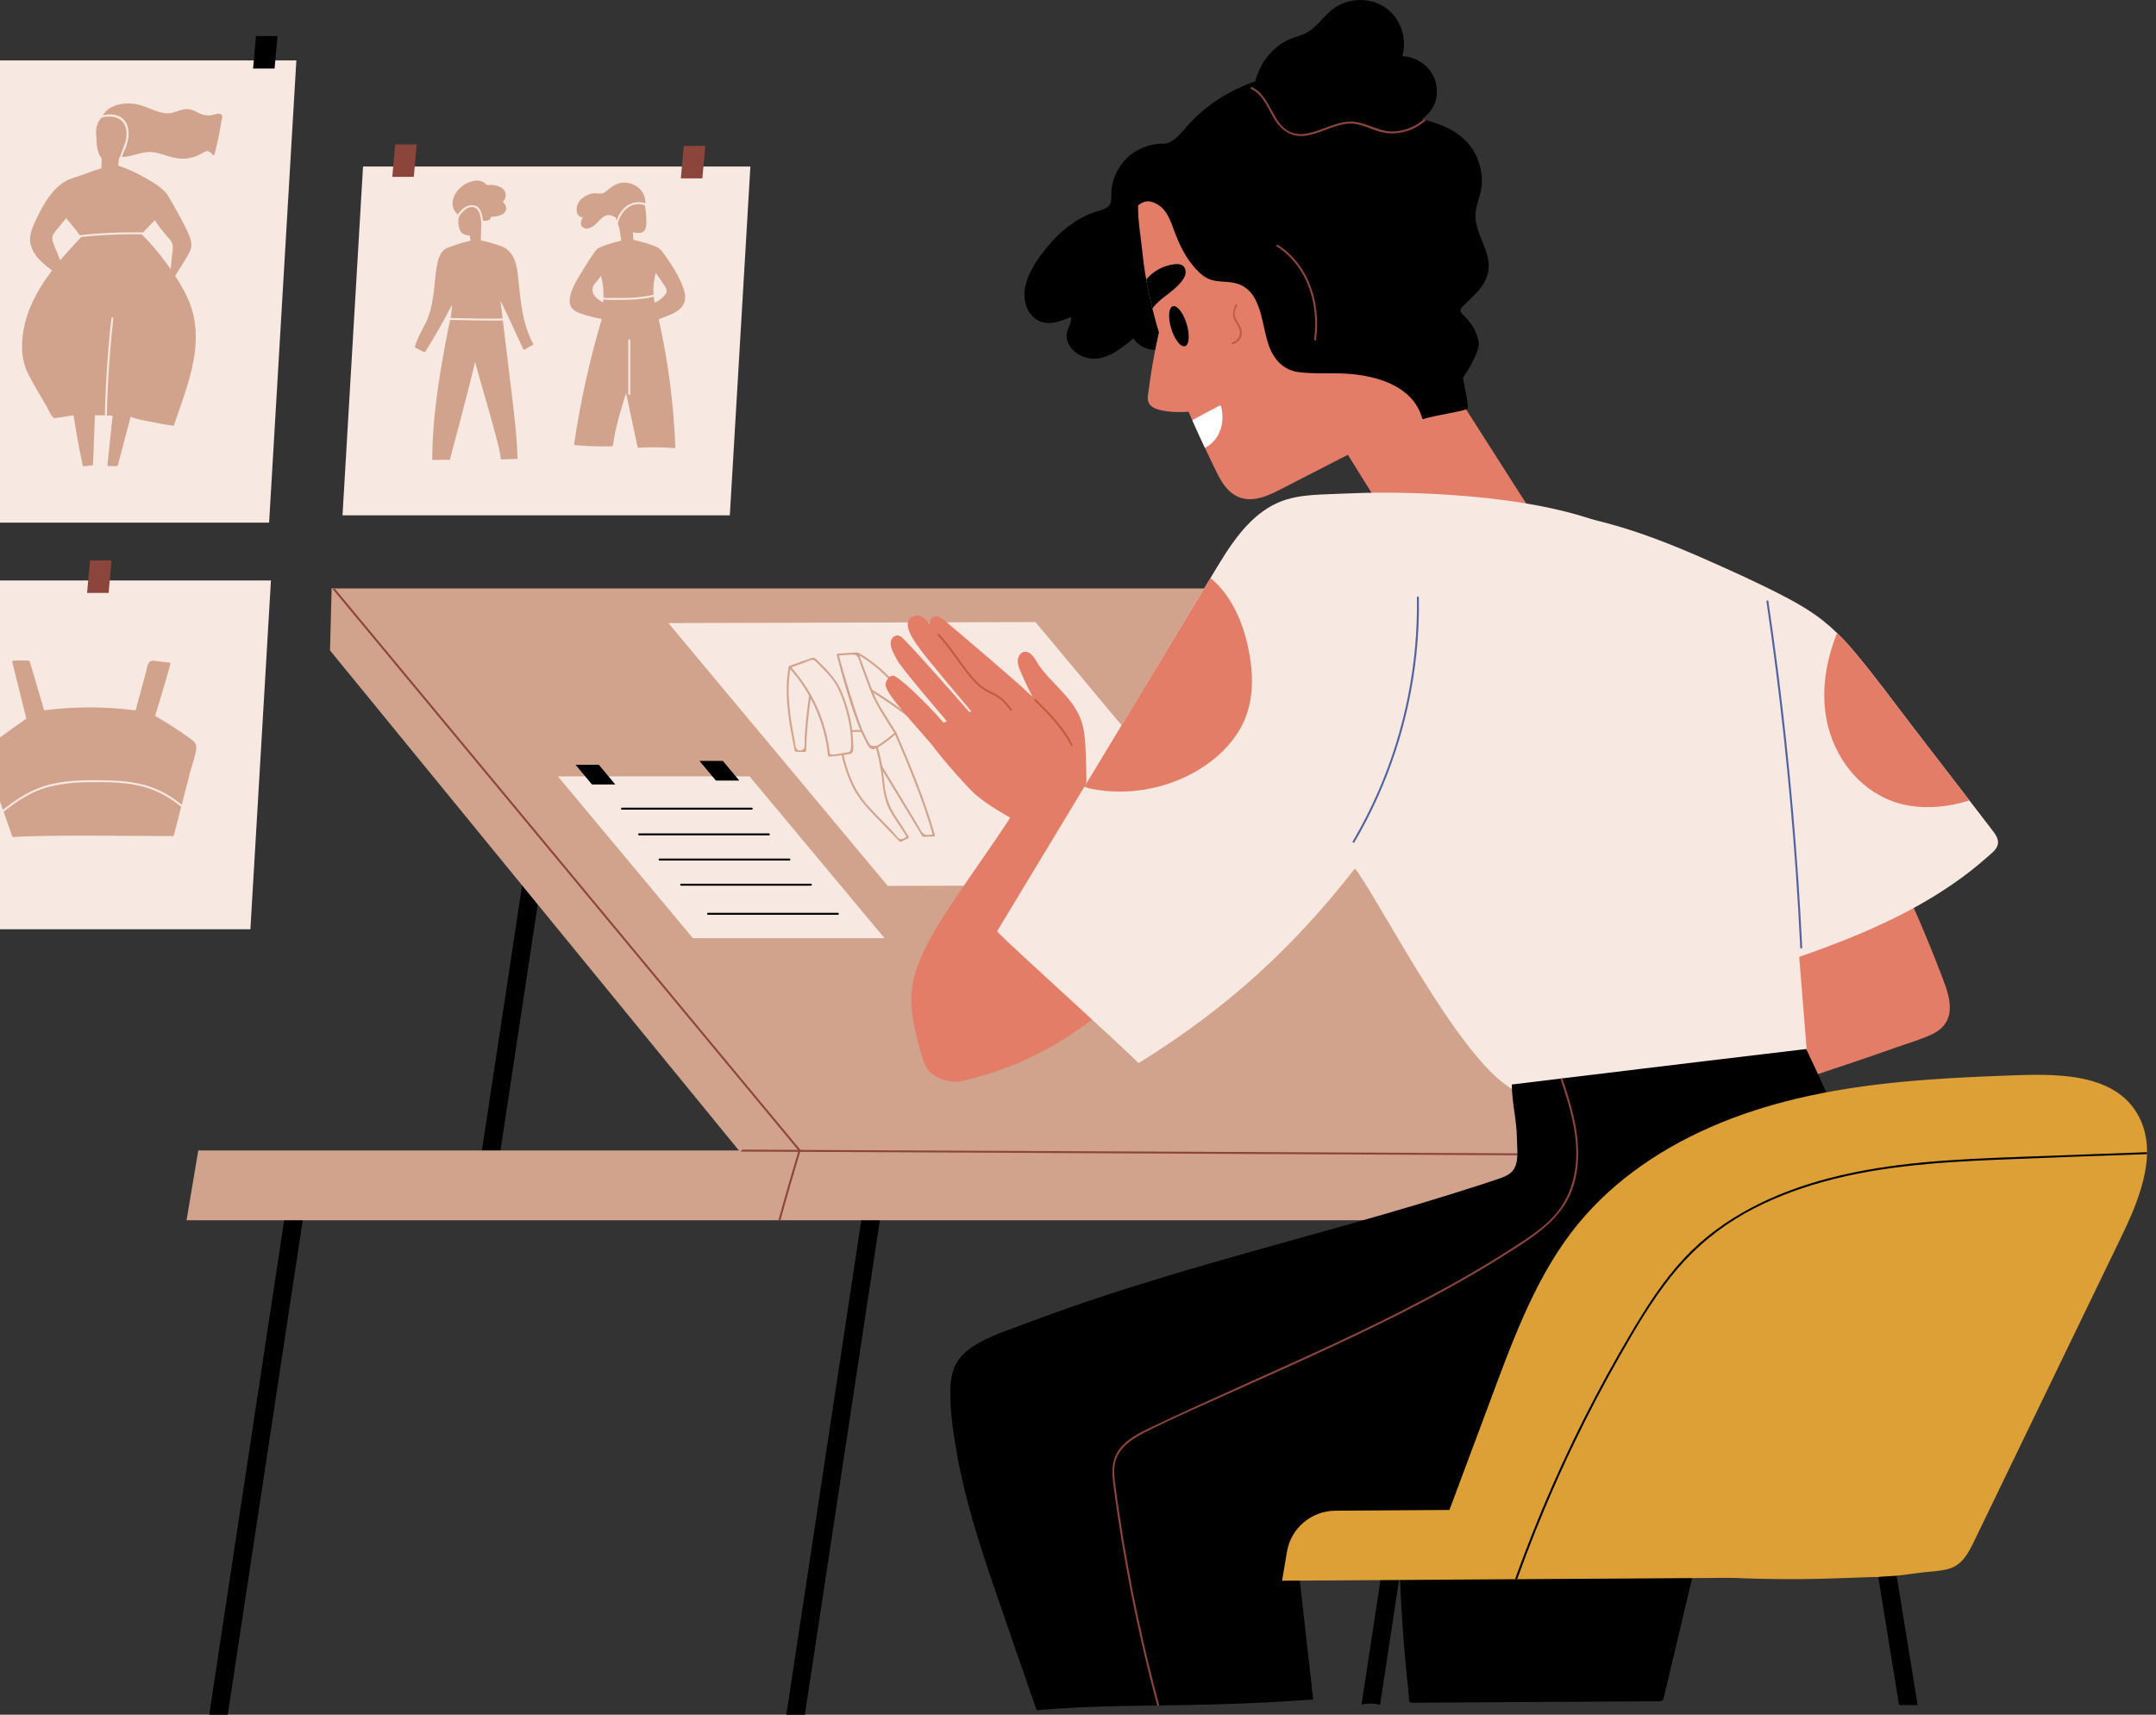 <svg width="88" height="70" viewBox="0 0 88 70" fill="none" xmlns="http://www.w3.org/2000/svg">
<rect x="0" y="0" width="88" height="70" fill="#333333" stroke="none"/>
<g clip-path="url(#clip0_33_1623)">
<path d="M20.255 48.099L22.273 34.789C22.025 34.818 21.774 34.785 21.532 34.682L19.508 48.035C19.756 47.999 20.012 48.024 20.255 48.099Z" fill="#000"/>
<path d="M68.322 67.565C68.232 67.948 68.14 68.33 68.05 68.713L67.922 69.249C67.89 69.386 67.894 69.434 67.747 69.451C67.643 69.462 67.534 69.451 67.429 69.453C64.227 69.471 61.025 69.491 57.823 69.51C57.738 69.511 57.597 69.543 57.537 69.474C57.494 69.426 57.508 69.233 57.5 69.162C57.474 68.929 57.449 68.695 57.425 68.461C57.382 68.032 57.341 67.603 57.307 67.173C57.234 66.275 57.181 65.375 57.145 64.474C57.144 64.446 57.12 64.434 57.099 64.436C57.096 64.253 57.111 64.07 57.163 63.896C57.304 63.42 57.7 63.276 58.152 63.186C59.155 62.986 60.168 62.847 61.182 62.716C63.135 62.465 65.098 62.245 67 61.721C68.011 61.443 68.999 61.092 69.96 60.673C69.599 62.191 69.239 63.71 68.877 65.228L68.322 67.565Z" fill="#000"/>
<path d="M79.281 39.909C79.074 39.365 78.86 38.823 78.636 38.285C78.305 37.483 77.954 36.691 77.588 35.906C78.042 35.673 78.481 35.41 78.899 35.119C78.94 35.09 78.903 35.021 78.861 35.05C78.443 35.34 78.007 35.602 77.555 35.833C77.4 35.501 77.242 35.17 77.081 34.841C77.059 34.795 76.989 34.833 77.011 34.879C77.172 35.207 77.328 35.537 77.483 35.868C76.139 36.545 74.662 36.958 73.154 37.063C72.903 37.081 72.652 37.08 72.401 37.09C72.238 37.097 72.098 37.141 71.993 37.271C71.868 37.429 71.827 37.644 71.78 37.833C71.712 38.108 71.647 38.383 71.587 38.66C71.35 39.745 71.176 40.843 71.067 41.947C71.01 42.511 70.971 43.076 70.949 43.641C70.939 43.903 70.905 44.188 70.933 44.449C70.947 44.581 71 44.697 71.134 44.742C71.315 44.803 71.545 44.694 71.712 44.642C71.986 44.558 72.262 44.471 72.537 44.384C73.086 44.211 73.634 44.035 74.181 43.855C75.276 43.495 76.365 43.125 77.451 42.74C77.93 42.571 78.438 42.428 78.895 42.205C79.241 42.035 79.495 41.764 79.563 41.378C79.648 40.878 79.456 40.37 79.281 39.909Z" fill="#E37D68"/>
<path d="M81.287 33.851C81.079 33.58 80.869 33.307 80.661 33.036C80.569 32.917 80.477 32.797 80.385 32.678C79.632 31.701 78.881 30.723 78.129 29.746C77.33 28.709 76.558 27.644 75.716 26.641C75.483 26.363 75.241 26.093 74.981 25.842C74.802 25.666 74.615 25.5 74.418 25.344C73.949 24.974 73.435 24.666 72.906 24.389C71.784 23.8 70.617 23.276 69.457 22.767C67.19 21.773 64.793 20.919 62.291 20.844C62.244 20.842 62.198 20.842 62.151 20.841C62.148 20.766 62.145 20.692 62.141 20.617C62.139 20.566 62.06 20.565 62.062 20.617C62.064 20.692 62.068 20.765 62.071 20.839C61.831 20.837 61.59 20.841 61.349 20.853C61.297 20.855 61.297 20.935 61.349 20.932C61.591 20.92 61.834 20.917 62.075 20.92C62.221 23.575 63.294 26.073 64.617 28.357C66.024 30.788 67.745 33.026 69.148 35.461C69.941 36.839 70.629 38.28 71.082 39.806C71.088 39.826 71.111 39.84 71.131 39.834C73.319 39.121 75.519 38.396 77.573 37.351C78.583 36.837 79.554 36.243 80.445 35.546C80.67 35.37 80.889 35.187 81.102 34.998C81.264 34.854 81.499 34.692 81.545 34.465C81.592 34.231 81.419 34.024 81.287 33.851Z" fill="#F7E9E1"/>
<path d="M50.006 7.213C49.695 6.873 49.251 6.847 48.818 6.806C48.55 6.781 48.259 6.738 48.044 6.563C47.874 6.424 47.782 6.175 47.852 5.973C47.896 5.98 47.939 5.988 47.982 5.998C48.031 6.01 48.059 5.935 48.009 5.923C47.969 5.913 47.928 5.906 47.888 5.898C47.91 5.862 47.937 5.829 47.972 5.798C48.011 5.764 47.959 5.704 47.92 5.738C47.87 5.781 47.831 5.832 47.804 5.885C47.111 5.789 46.39 6.018 45.912 6.54C45.641 6.835 45.458 7.206 45.385 7.599C45.349 7.793 45.37 7.978 45.355 8.173C45.328 8.512 44.98 8.557 44.716 8.646C43.968 8.895 43.329 9.392 42.825 9.986C42.325 10.575 41.714 11.426 41.826 12.238C41.875 12.595 42.08 12.955 42.422 13.107C42.845 13.294 43.311 13.113 43.705 12.938C43.765 13.159 43.591 13.365 43.549 13.577C43.521 13.719 43.539 13.865 43.596 13.998C43.718 14.281 43.992 14.489 44.28 14.584C45.027 14.83 45.731 14.264 46.262 13.809C46.625 14.383 47.437 14.398 47.98 14.071C48.707 13.633 49.179 12.765 49.538 12.03C49.951 11.185 50.223 10.274 50.343 9.343C50.433 8.662 50.513 7.767 50.006 7.213Z" fill="#000"/>
<path d="M48.748 16.454C48.752 16.306 48.743 16.158 48.726 16.011C48.69 15.7 48.625 15.386 48.536 15.086C48.446 14.778 48.275 14.538 48.085 14.284C47.872 14 47.67 13.702 47.422 13.447C47.42 13.445 47.417 13.444 47.415 13.442C47.421 13.416 47.426 13.39 47.432 13.364C47.444 13.314 47.364 13.306 47.352 13.355C47.192 14.038 47.059 14.727 46.955 15.42C46.93 15.587 46.907 15.754 46.885 15.922C46.865 16.065 46.827 16.224 46.861 16.367C46.903 16.547 47.062 16.647 47.228 16.703C47.492 16.791 47.787 16.815 48.063 16.822C48.205 16.826 48.348 16.822 48.489 16.81C48.557 16.804 48.654 16.812 48.703 16.754C48.763 16.683 48.746 16.539 48.748 16.454Z" fill="#E37D68"/>
<path d="M71.282 47.045H32.361L13.523 24.023H52.444L71.282 47.045Z" fill="#D1A38C"/>
<path d="M70.697 48.942H31.774L13.47 26.554L13.536 24.033L13.567 24.035L13.678 24.043L52.391 26.554L70.697 48.942Z" fill="#D1A38C"/>
<path d="M51.215 36.124L36.234 36.165L27.282 25.436L42.263 25.395L51.215 36.124Z" fill="#F7E9E1"/>
<path d="M36.105 38.301H28.283L22.771 31.695H30.594L36.105 38.301Z" fill="#F7E9E1"/>
<path d="M25.113 32.024H24.161L23.491 31.22H24.442L25.113 32.024Z" fill="#000"/>
<path d="M30.174 31.866H29.221L28.55 31.062H29.503L30.174 31.866Z" fill="#000"/>
<path d="M34.992 29.876C35.066 29.877 35.143 29.876 35.221 29.879C35.209 29.856 35.2 29.832 35.19 29.807C35.029 29.799 34.868 29.799 34.708 29.807C34.712 29.832 34.715 29.858 34.716 29.883C34.807 29.878 34.9 29.875 34.992 29.876Z" fill="#D1A38C"/>
<path d="M37.079 34.217C36.976 34.266 36.874 34.315 36.771 34.365C36.756 34.373 36.736 34.372 36.723 34.359C36.36 33.983 35.996 33.607 35.632 33.231C35.333 32.919 35.057 32.599 34.852 32.217C34.608 31.766 34.456 31.278 34.341 30.78C34.366 30.774 34.392 30.768 34.417 30.759C34.54 31.293 34.707 31.816 34.985 32.292C35.228 32.71 35.568 33.049 35.902 33.396C36.085 33.586 36.268 33.774 36.45 33.963C36.518 34.032 36.637 34.214 36.724 34.246C36.814 34.28 36.916 34.214 37.004 34.168C36.786 33.784 36.505 33.439 36.301 33.046C36.098 32.654 36.048 32.238 36.003 31.805C35.986 31.64 35.962 31.477 35.932 31.313C35.919 31.237 35.904 31.162 35.888 31.086C35.844 30.88 35.793 30.675 35.737 30.471C35.765 30.473 35.793 30.475 35.822 30.473C35.874 30.664 35.924 30.857 35.965 31.05C35.983 31.129 35.997 31.207 36.01 31.286C36.021 31.354 36.031 31.423 36.04 31.491C36.07 31.716 36.092 31.943 36.121 32.17C36.176 32.579 36.313 32.937 36.531 33.285C36.715 33.581 36.924 33.859 37.092 34.164C37.103 34.181 37.099 34.208 37.079 34.217Z" fill="#D1A38C"/>
<path d="M38.12 34.147C37.976 34.153 37.83 34.158 37.685 34.163C37.671 34.164 37.657 34.156 37.65 34.144C37.114 33.26 36.577 32.374 36.041 31.491L35.934 31.312C35.921 31.236 35.906 31.161 35.889 31.085L36.011 31.286L36.876 32.715C37.048 32.997 37.219 33.281 37.389 33.562C37.474 33.702 37.55 33.88 37.657 34.002C37.751 34.112 37.923 34.083 38.068 34.07C37.707 32.767 37.06 31.198 36.52 29.957C36.5 29.911 36.568 29.87 36.59 29.917C37.139 31.178 37.794 32.769 38.159 34.095C38.166 34.122 38.146 34.145 38.12 34.147Z" fill="#D1A38C"/>
<path d="M34.819 30.284C34.816 30.152 34.807 30.02 34.793 29.889C34.733 29.347 34.588 28.817 34.384 28.311C34.198 27.847 33.898 27.486 33.541 27.137C33.459 27.056 33.371 26.949 33.275 26.884C33.195 26.831 33.165 26.852 33.072 26.883C32.787 26.976 32.506 27.084 32.224 27.185C32.204 27.192 32.197 27.209 32.197 27.226C32.194 27.237 32.197 27.249 32.206 27.26C33.106 28.255 33.666 29.518 33.796 30.85C33.798 30.869 33.813 30.89 33.836 30.89C34.13 30.866 34.42 30.829 34.709 30.774C34.723 30.771 34.785 30.742 34.809 30.679C34.847 30.576 34.822 30.394 34.819 30.284ZM34.659 30.702C34.549 30.722 34.441 30.741 34.33 30.757C34.227 30.772 34.047 30.822 33.945 30.801C33.867 30.785 33.885 30.813 33.863 30.72C33.853 30.679 33.853 30.633 33.847 30.591C33.836 30.513 33.824 30.435 33.811 30.357C33.741 29.953 33.629 29.555 33.48 29.172C33.205 28.464 32.803 27.813 32.297 27.244C32.48 27.179 32.663 27.113 32.845 27.048C32.922 27.021 33.08 26.931 33.163 26.935C33.269 26.941 33.389 27.101 33.459 27.168C33.764 27.464 34.06 27.778 34.237 28.168C34.411 28.549 34.539 28.958 34.627 29.367C34.677 29.598 34.711 29.832 34.728 30.068C34.736 30.164 34.739 30.26 34.739 30.355C34.74 30.392 34.752 30.659 34.659 30.702Z" fill="#D1A38C"/>
<path d="M36.578 29.891C36.366 29.552 36.148 29.215 35.941 28.873C35.725 28.515 35.584 28.133 35.439 27.742C35.372 27.561 35.306 27.38 35.238 27.2C35.202 27.103 35.167 27.007 35.13 26.911C35.106 26.847 35.087 26.738 35.046 26.684C34.989 26.61 34.904 26.64 34.812 26.645C34.613 26.657 34.415 26.669 34.216 26.681C34.203 26.683 34.194 26.688 34.187 26.695C34.165 26.698 34.144 26.716 34.152 26.743C34.407 27.72 34.687 28.717 35.052 29.659C35.129 29.857 35.219 30.05 35.322 30.238C35.381 30.345 35.451 30.553 35.595 30.581C35.753 30.611 35.948 30.439 36.064 30.36C36.248 30.237 36.421 30.098 36.586 29.951C36.61 29.931 36.599 29.903 36.578 29.891ZM36.025 30.292C35.953 30.34 35.872 30.41 35.791 30.439C35.714 30.467 35.574 30.462 35.516 30.409C35.486 30.382 35.464 30.324 35.444 30.289C35.235 29.929 35.09 29.544 34.962 29.149C34.707 28.357 34.452 27.564 34.241 26.759C34.407 26.749 34.574 26.738 34.74 26.728C34.89 26.719 34.95 26.723 35.028 26.859C35.065 26.923 35.082 27.005 35.108 27.076C35.238 27.425 35.367 27.775 35.497 28.124C35.738 28.77 36.136 29.337 36.502 29.92C36.352 30.054 36.194 30.18 36.025 30.292Z" fill="#D1A38C"/>
<path d="M33.027 28.391C32.957 28.857 32.902 29.327 32.867 29.797C32.858 29.914 32.85 30.03 32.843 30.148C32.837 30.264 32.856 30.426 32.825 30.538C32.8 30.627 32.647 30.661 32.556 30.613C32.464 30.566 32.46 30.352 32.442 30.261C32.245 29.269 32.088 28.254 32.268 27.248C32.277 27.198 32.2 27.177 32.191 27.227C31.985 28.377 32.21 29.529 32.441 30.657C32.445 30.675 32.463 30.685 32.479 30.686C32.607 30.696 32.733 30.699 32.861 30.694C32.883 30.693 32.9 30.677 32.901 30.654C32.925 29.904 32.992 29.155 33.104 28.413C33.11 28.362 33.034 28.341 33.027 28.391Z" fill="#D1A38C"/>
<path d="M37.521 29.039C36.797 28.138 36.052 27.226 35.031 26.642C34.987 26.616 34.953 26.689 34.998 26.713C35.891 27.224 36.575 27.996 37.214 28.784C37.273 28.856 37.435 28.997 37.413 29.098C37.391 29.197 37.266 29.292 37.181 29.253C37.075 29.205 36.961 29.085 36.868 29.016C36.773 28.946 36.678 28.876 36.582 28.808C36.236 28.562 35.882 28.329 35.521 28.105C35.541 28.144 35.556 28.185 35.566 28.227C36.137 28.586 36.691 28.971 37.222 29.386C37.239 29.399 37.263 29.396 37.278 29.381C37.365 29.287 37.443 29.19 37.518 29.087C37.529 29.074 37.533 29.054 37.521 29.039Z" fill="#D1A38C"/>
<path d="M44.298 32.926C44.341 32.679 44.345 32.427 44.345 32.174C44.345 31.726 44.336 31.277 44.318 30.83C44.302 30.431 44.292 30.025 44.197 29.637C44.117 29.304 43.962 29 43.761 28.723C43.366 28.181 42.837 27.751 42.44 27.212C42.303 27.026 42.173 26.68 41.921 26.617C41.685 26.559 41.535 26.792 41.54 27C41.545 27.202 41.654 27.404 41.732 27.587C41.807 27.764 41.888 27.938 41.973 28.111C42.029 28.224 42.088 28.336 42.148 28.447C42.096 28.399 42.047 28.356 42.002 28.32C41.626 27.93 38.888 25.611 38.595 25.366C38.453 25.246 38.219 25.071 38.038 25.224C37.961 25.288 37.939 25.373 37.947 25.462C37.757 25.235 37.521 25.024 37.232 25.18C36.789 25.419 37.272 26.103 37.45 26.36C37.836 26.917 39.414 28.757 39.642 29.036L39.644 29.037C39.617 29.047 39.591 29.058 39.564 29.069C39.297 28.761 37.055 26.201 36.787 25.999C36.639 25.888 36.456 25.948 36.382 26.116C36.27 26.377 36.508 26.726 36.62 26.949C36.775 27.259 38.56 29.338 38.647 29.44C38.596 29.461 38.57 29.487 38.517 29.506C37.776 28.647 36.637 27.568 36.441 27.581C36.26 27.593 36.127 27.846 36.146 27.987C36.198 28.37 37.402 29.664 38.037 30.403C38.495 31.044 39.577 32.234 39.812 32.434C40.383 32.924 41.082 33.288 41.732 33.672C41.671 33.694 41.612 33.718 41.553 33.744C41.494 33.77 41.53 33.862 41.589 33.836C41.672 33.8 41.757 33.767 41.841 33.737C41.856 33.746 41.873 33.755 41.888 33.764C41.931 33.79 41.964 33.74 41.95 33.701C41.968 33.695 41.985 33.689 42.003 33.683C42.238 33.617 42.209 33.636 42.265 33.832C42.311 33.994 42.382 34.075 42.56 34.084C42.822 34.097 43.12 34.004 43.379 33.962C43.707 33.909 44.034 33.873 44.367 33.901C44.398 33.903 44.429 33.88 44.425 33.847C44.386 33.54 44.344 33.233 44.298 32.926Z" fill="#E37D68"/>
<path d="M46.805 38.821C46.761 38.561 46.711 38.301 46.658 38.042C46.554 37.523 46.439 37.007 46.334 36.488C46.187 35.747 46.062 35.001 46.021 34.248C46.235 34.243 46.45 34.204 46.655 34.15C46.705 34.136 46.684 34.06 46.634 34.073C46.435 34.126 46.225 34.162 46.018 34.167C46.003 33.853 46.003 33.538 46.022 33.223C46.025 33.172 45.945 33.172 45.942 33.223C45.923 33.538 45.923 33.853 45.938 34.167C45.67 34.162 45.407 34.101 45.175 33.947C44.818 33.71 44.592 33.331 44.3 33.028C43.705 32.413 42.838 32.24 42.021 32.121C41.991 32.117 41.972 32.142 41.972 32.165C41.08 33.81 39.044 36.433 38.116 38.056C37.702 38.781 37.321 39.554 37.22 40.392C37.114 41.265 37.367 42.18 37.599 43.015C37.697 43.366 37.799 43.7 38.131 43.898C38.447 44.086 38.854 44.218 39.209 44.142C43.84 43.14 46.398 39.904 46.582 39.783C46.716 39.695 46.825 39.596 46.861 39.435C46.903 39.24 46.839 39.012 46.805 38.821Z" fill="#E37D68"/>
<path d="M64.907 24.537C63.056 21.872 58.625 14.687 56.774 12.022C56.372 11.443 56.028 11.466 55.625 10.888C54.434 11.856 53.227 12.805 52.015 13.748C53.675 16.413 55.334 19.078 56.994 21.743C57.507 22.566 58.02 23.391 58.532 24.214C58.545 24.234 58.579 24.235 58.596 24.221C59.928 23.113 63.656 24.46 64.849 23.206C64.863 23.19 64.917 24.552 64.907 24.537Z" fill="#E37D68"/>
<path d="M58.466 15.523C58.451 15.138 58.407 14.755 58.338 14.375C58.072 12.908 57.483 11.495 56.857 10.147C56.34 9.034 55.705 7.917 54.724 7.138C54.188 6.713 53.566 6.474 52.952 6.185C52.245 5.852 51.591 5.423 50.962 4.965C50.659 4.745 50.362 4.52 50.064 4.293C50.04 4.275 50.006 4.284 49.999 4.314C49.973 4.423 49.96 4.532 49.958 4.639C48.867 4.813 47.603 5.865 46.98 6.769C46.181 7.927 46.49 8.953 46.628 10.295C46.666 10.669 46.718 11.041 46.784 11.41C46.854 11.809 46.939 12.206 47.036 12.6C47.424 14.163 48.008 15.678 48.665 17.157C48.833 17.535 49.005 17.911 49.181 18.284C49.291 18.519 49.403 18.753 49.515 18.986C49.751 19.479 50.011 20.065 50.553 20.289C51.194 20.554 51.874 20.18 52.434 19.892C53.909 19.134 55.385 18.377 56.859 17.618C57.196 17.445 57.548 17.287 57.872 17.089C58.115 16.939 58.296 16.743 58.385 16.471C58.485 16.17 58.478 15.837 58.466 15.523Z" fill="#E37D68"/>
<path d="M11.752 48.806L8.526 70.088H9.283L12.55 48.54C12.317 48.701 12.049 48.795 11.752 48.806Z" fill="#000"/>
<path d="M55.88 69.548C56.032 69.541 56.183 69.559 56.33 69.597L57.346 62.899C57.112 63.06 56.844 63.156 56.548 63.166L55.574 69.586C55.673 69.566 55.774 69.553 55.88 69.548Z" fill="#000"/>
<path d="M78.272 69.608L77.234 63.225C77.061 63.449 76.835 63.62 76.556 63.72L77.513 69.607C77.766 69.606 78.019 69.606 78.272 69.608Z" fill="#000"/>
<path d="M35.267 49.081L32.082 70.088H32.839L36.008 49.188C35.76 49.217 35.509 49.184 35.267 49.081Z" fill="#000"/>
<path d="M73.977 48.881C73.986 49.087 73.997 49.292 74.006 49.498C74.008 49.549 74.089 49.549 74.086 49.498C74.077 49.289 74.066 49.081 74.056 48.871C74.029 48.874 74.003 48.878 73.977 48.881Z" fill="#B5775A"/>
<path d="M68.141 46.967V49.814H7.614L8.093 46.967H68.141Z" fill="#D1A38C"/>
<path d="M73.811 43.786C73.09 43.902 63.257 44.421 61.726 44.459C59.544 43.246 56.23 36.617 55.304 35.455C52.782 38.684 50.105 41.148 46.496 43.385C46.481 43.395 46.459 43.391 46.448 43.379C45.666 42.58 41.498 38.843 40.715 38.044C40.703 38.032 40.7 38.012 40.709 37.997C41.894 36.034 43.08 34.073 44.265 32.111C44.306 32.045 44.347 31.976 44.387 31.909C45.469 30.117 46.554 28.324 47.636 26.532C48.174 25.641 48.712 24.75 49.25 23.86C49.302 23.773 49.355 23.686 49.408 23.597C49.793 22.952 50.176 22.301 50.655 21.722C51.155 21.117 51.774 20.609 52.539 20.383C52.985 20.251 53.451 20.211 53.912 20.188C54.431 20.163 54.95 20.148 55.468 20.128C56.901 20.076 62.523 20.065 65.868 21.542C67.09 22.081 68.181 22.871 69.339 23.537C69.873 23.844 70.418 24.137 70.938 24.468C71.338 24.723 71.727 25.027 71.978 25.437C72.273 25.924 72.308 26.509 72.371 27.061C72.446 27.725 72.519 28.388 72.589 29.053C72.732 30.366 73.761 42.952 73.811 43.786Z" fill="#F7E9E1"/>
<path d="M41.306 28.961C41.11 28.704 40.911 28.47 40.618 28.319C40.457 28.236 40.289 28.169 40.14 28.063C39.975 27.946 39.834 27.799 39.703 27.647C39.217 27.084 38.849 26.43 38.336 25.888C38.301 25.851 38.244 25.907 38.279 25.944C38.777 26.47 39.139 27.099 39.603 27.652C39.812 27.9 40.039 28.119 40.33 28.267C40.51 28.359 40.696 28.433 40.852 28.564C41.001 28.69 41.119 28.847 41.237 29.001C41.268 29.042 41.337 29.002 41.306 28.961Z" fill="#C25A3E"/>
<path d="M43.774 30.384C43.412 29.673 42.846 29.105 42.281 28.549C42.245 28.514 42.189 28.569 42.225 28.605C42.784 29.156 43.345 29.718 43.705 30.424C43.728 30.47 43.797 30.43 43.774 30.384Z" fill="#C25A3E"/>
<path d="M48.435 13.225C48.571 13.674 48.54 14.082 48.366 14.133C48.192 14.184 47.941 13.861 47.804 13.412C47.668 12.962 47.699 12.555 47.873 12.504C48.047 12.451 48.299 12.774 48.435 13.225Z" fill="#000"/>
<path d="M48.336 10.91C48.222 10.738 47.974 10.777 47.8 10.809C47.571 10.852 47.353 10.942 47.161 11.071C47.019 11.165 46.891 11.28 46.784 11.411C46.854 11.81 46.939 12.207 47.036 12.601C47.066 12.553 47.1 12.508 47.138 12.465C47.312 12.271 47.527 12.119 47.73 11.958C47.982 11.758 48.583 11.287 48.336 10.91Z" fill="#000"/>
<path d="M49.839 16.582C49.832 16.556 49.801 16.549 49.779 16.56C49.404 16.753 49.033 16.951 48.665 17.156C48.833 17.535 49.005 17.911 49.181 18.284C49.191 18.279 49.201 18.274 49.209 18.269C49.818 17.94 50.006 17.215 49.839 16.582Z" fill="white"/>
<path d="M57.913 24.388C57.912 24.337 57.833 24.337 57.834 24.388C57.879 27.104 57.338 29.822 56.25 32.316C55.946 33.012 55.599 33.69 55.214 34.347C55.188 34.391 55.257 34.431 55.283 34.387C56.657 32.046 57.522 29.424 57.809 26.731C57.893 25.954 57.926 25.172 57.913 24.388Z" fill="#4F62A1"/>
<path d="M32.607 46.989C32.638 46.985 32.669 46.981 32.7 46.978L32.69 46.966L21.493 33.465C19.779 31.399 18.065 29.332 16.351 27.266C15.46 26.191 14.568 25.118 13.678 24.043L13.567 24.036C14.264 24.875 14.96 25.715 15.656 26.553C17.362 28.609 19.067 30.665 20.773 32.721C22.478 34.777 24.183 36.834 25.889 38.89C27.603 40.956 29.317 43.023 31.031 45.089C31.55 45.715 32.068 46.34 32.587 46.966C32.594 46.974 32.6 46.982 32.607 46.989Z" fill="#8C453B"/>
<path d="M63.965 47.093L63.9 47.172C63.52 47.17 63.14 47.168 62.76 47.166C61.9 47.162 61.039 47.158 60.179 47.154C59.361 47.15 58.545 47.146 57.727 47.142C55.028 47.129 52.329 47.116 49.629 47.103C46.943 47.09 44.256 47.077 41.57 47.064C38.884 47.051 36.198 47.038 33.512 47.026C32.416 47.021 31.32 47.015 30.223 47.011L30.299 46.932C31.702 46.939 33.104 46.946 34.509 46.952C37.209 46.965 39.907 46.977 42.607 46.99L60.244 47.075L62.825 47.087L63.965 47.093Z" fill="#8C453B"/>
<path d="M32.664 47.008C32.389 47.942 32.109 48.875 31.857 49.815H31.773C32.029 48.868 32.309 47.928 32.587 46.987C32.589 46.978 32.595 46.972 32.601 46.967C32.615 46.957 32.634 46.958 32.649 46.967C32.662 46.975 32.67 46.989 32.664 47.008Z" fill="#8C453B"/>
<path d="M78.124 58.827C77.717 59.621 77.015 60.139 76.207 60.494C75.288 60.9 74.309 61.198 73.347 61.486C72.308 61.798 71.257 62.07 70.197 62.306C66.028 63.238 61.761 63.635 57.503 63.888C56.424 63.952 55.343 64.007 54.263 64.058C53.978 64.072 53.693 64.086 53.408 64.098C53.336 64.102 53.079 64.075 53.037 64.115C52.974 64.175 53.037 64.385 53.047 64.47C53.111 65.042 53.176 65.614 53.24 66.186L53.601 69.38C52.972 69.422 52.344 69.462 51.714 69.497C50.248 69.576 48.783 69.6 47.316 69.622C47.288 69.623 47.261 69.623 47.233 69.624C46.801 69.63 46.368 69.637 45.934 69.644C44.727 69.665 43.517 69.71 42.313 69.82C41.718 68.103 41.116 66.386 40.53 64.665C39.938 62.926 39.381 61.166 39.059 59.355C38.906 58.493 38.772 57.596 38.79 56.717C38.798 56.354 38.854 55.981 39.032 55.66C39.193 55.369 39.443 55.143 39.719 54.963C40.387 54.531 41.198 54.282 41.938 54.002C42.806 53.674 43.681 53.363 44.561 53.068C48.062 51.893 51.636 50.95 55.189 49.943C56.954 49.442 58.715 48.926 60.459 48.358C60.693 48.282 60.926 48.206 61.157 48.127C61.346 48.062 61.547 47.987 61.693 47.848C62.029 47.525 61.918 46.917 61.915 46.496C61.909 45.741 61.712 45.03 61.706 44.274C61.712 44.273 62.508 44.176 63.691 44.032C63.718 44.029 63.745 44.026 63.772 44.022C66.924 43.64 72.679 42.944 73.722 42.825C73.729 42.839 73.736 42.852 73.742 42.865C73.982 43.373 74.219 43.881 74.452 44.392C75.357 46.38 76.201 48.397 76.982 50.437C77.708 52.337 78.519 54.333 78.59 56.388C78.616 57.218 78.508 58.079 78.124 58.827Z" fill="#000"/>
<path d="M77.723 61.521L77.245 63.994L77.085 64.225L76.691 64.373H76.689L70.63 64.412L61.924 64.469H61.839L52.33 64.531L52.529 63.345C52.691 62.384 53.527 61.678 54.509 61.672L59.159 61.642L62.945 61.617H63.033L77.723 61.521Z" fill="#DDA036"/>
<path d="M87.413 45.824C86.535 43.681 83.747 43.842 81.832 43.912C78.979 44.017 76.106 44.19 73.321 44.854C70.943 45.42 68.624 46.366 66.662 47.831C65.711 48.539 64.854 49.368 64.138 50.31C63.343 51.356 62.724 52.519 62.193 53.714C61.661 54.914 61.212 56.149 60.753 57.379C60.232 58.773 59.711 60.167 59.191 61.562C59.181 61.588 59.172 61.614 59.162 61.641C58.954 62.196 58.747 62.752 58.54 63.307C58.31 63.374 58.089 63.47 57.887 63.608C57.845 63.637 57.885 63.706 57.927 63.677C58.108 63.553 58.303 63.464 58.505 63.401C58.475 63.479 58.446 63.557 58.417 63.636C58.4 63.684 58.477 63.705 58.495 63.657C58.53 63.562 58.565 63.466 58.6 63.373C59.002 63.262 59.432 63.242 59.851 63.24C60.583 63.236 61.313 63.3 62.039 63.394C62.103 63.402 62.165 63.41 62.229 63.419C62.257 63.422 62.284 63.425 62.311 63.429C63.669 63.616 65.015 63.875 66.375 64.046C67.788 64.225 69.21 64.346 70.633 64.41C72.163 64.481 73.695 64.485 75.225 64.423C75.735 64.402 76.207 64.394 76.691 64.371H76.693C76.85 64.363 77.009 64.354 77.171 64.342C77.235 64.338 77.3 64.333 77.366 64.329C77.729 64.299 78.174 64.223 78.538 64.185C78.861 64.152 79.2 64.137 79.514 64.053C80.081 63.902 80.333 63.42 80.57 62.932C80.897 62.257 81.222 61.582 81.549 60.906C82.85 58.216 84.151 55.526 85.451 52.835C85.778 52.159 86.104 51.484 86.431 50.809C86.701 50.251 86.971 49.694 87.188 49.112C87.421 48.486 87.615 47.796 87.634 47.112C87.635 47.087 87.636 47.06 87.635 47.034C87.636 46.625 87.573 46.214 87.413 45.824Z" fill="#DDA036"/>
<path d="M59.777 12.438C59.848 12.367 59.919 12.299 59.992 12.23C60.164 12.062 60.337 11.893 60.477 11.699C60.731 11.35 60.819 10.958 60.731 10.537C60.633 10.073 60.383 9.658 60.271 9.198C60.202 8.913 60.212 8.645 60.288 8.363C60.353 8.127 60.437 7.897 60.468 7.653C60.52 7.224 60.446 6.782 60.267 6.388C59.851 5.473 58.96 5.084 58.027 4.862C57.913 4.835 57.799 4.81 57.683 4.786C57.652 4.78 57.62 4.773 57.589 4.766C57.236 4.694 57.405 4.733 57.074 4.604C56.575 4.411 56.361 3.895 55.933 3.601C55.168 3.077 54.115 2.947 53.207 2.971C52.273 2.996 51.349 3.22 50.506 3.618C50.031 3.842 49.583 4.122 49.177 4.454C48.96 4.631 48.753 4.823 48.563 5.028C48.387 5.217 48.231 5.426 48.038 5.6C47.914 5.712 47.777 5.809 47.615 5.858C47.481 5.899 47.335 5.895 47.207 5.955C46.981 6.059 46.827 6.322 46.699 6.521C46.377 7.022 46.228 7.611 46.447 8.39C46.449 8.395 46.68 8.159 46.966 8.231C47.619 8.397 47.764 9.002 47.983 9.569C48.182 10.086 48.431 10.566 48.81 10.979C48.982 11.165 49.172 11.338 49.418 11.419C49.699 11.51 50.001 11.487 50.288 11.532C51.628 11.742 51.433 13.43 51.891 14.351C52.117 14.805 52.485 15.124 53.002 15.191C53.623 15.271 54.262 15.22 54.886 15.251C56.131 15.314 57.67 15.728 58.051 17.081C58.057 17.1 58.08 17.116 58.1 17.109C58.508 16.957 59.864 16.777 59.903 16.677C59.962 16.527 59.707 15.496 59.715 15.418C60.035 14.949 60.399 14.287 60.356 13.981C60.291 13.54 60.049 13.18 59.738 12.87C59.659 12.791 59.566 12.735 59.633 12.597C59.659 12.541 59.733 12.483 59.777 12.438Z" fill="#000"/>
<path d="M57.238 2.294C57.447 1.565 57.171 0.728 56.528 0.298C55.892 -0.128 54.996 -0.091 54.394 0.376C54.027 0.659 53.776 1.07 53.374 1.312C53.163 1.439 52.918 1.487 52.691 1.579C52.507 1.653 52.334 1.754 52.176 1.875C51.49 2.393 51.131 3.24 51.141 4.084C51.148 4.616 51.289 5.143 51.525 5.619C51.614 5.801 51.732 6.01 51.892 6.15C51.757 6.36 51.692 6.608 51.743 6.877C51.753 6.927 51.83 6.91 51.821 6.86C51.776 6.624 51.833 6.396 51.954 6.2C52.067 6.281 52.2 6.328 52.356 6.311C52.408 6.305 52.39 6.228 52.339 6.233C52.209 6.247 52.095 6.208 51.996 6.137C52.063 6.044 52.143 5.96 52.234 5.887C52.589 5.603 53.069 5.537 53.511 5.526C54.335 5.507 55.158 5.6 55.982 5.541C57.146 5.458 58.991 4.863 58.594 3.347C58.433 2.738 57.861 2.319 57.238 2.294Z" fill="#000"/>
<path d="M50.495 12.464C50.51 12.415 50.433 12.395 50.418 12.443C50.348 12.687 50.266 12.824 50.386 13.068C50.45 13.201 50.549 13.32 50.59 13.463C50.657 13.692 50.53 13.909 50.3 13.977C50.251 13.992 50.271 14.068 50.321 14.054C50.564 13.982 50.732 13.752 50.681 13.497C50.651 13.353 50.565 13.229 50.495 13.103C50.442 13.009 50.386 12.903 50.391 12.792C50.396 12.678 50.464 12.572 50.495 12.464Z" fill="#C25A3E"/>
<path d="M58.207 4.897C57.859 5.223 57.397 5.42 56.912 5.444C56.592 5.46 56.297 5.384 56 5.268C55.666 5.138 55.347 5.012 54.979 5.052C54.37 5.119 53.838 5.485 53.229 5.546C52.7 5.599 52.306 5.323 52.035 4.896C51.752 4.451 51.574 3.875 51.065 3.629C51.019 3.607 51.059 3.538 51.105 3.561C51.59 3.795 51.785 4.318 52.041 4.752C52.17 4.973 52.325 5.193 52.549 5.329C52.817 5.493 53.131 5.5 53.431 5.433C53.975 5.312 54.471 5.009 55.035 4.966C55.67 4.918 56.195 5.369 56.827 5.366C57.301 5.364 57.762 5.184 58.111 4.876C58.144 4.885 58.176 4.891 58.207 4.897Z" fill="#8C453B"/>
<path d="M52.156 9.994C52.112 9.966 52.072 10.034 52.115 10.062C53.388 10.886 53.83 12.428 53.637 13.864C53.63 13.914 53.711 13.914 53.717 13.864C53.913 12.399 53.45 10.831 52.156 9.994Z" fill="#8C453B"/>
<path d="M72.598 27.605C72.469 26.582 72.329 25.56 72.178 24.54C72.171 24.49 72.094 24.511 72.101 24.561C72.639 28.212 73.039 31.885 73.296 35.567C73.368 36.605 73.43 37.644 73.479 38.683C73.481 38.734 73.562 38.734 73.559 38.683C73.381 34.981 73.061 31.284 72.598 27.605Z" fill="#4F62A1"/>
<path d="M87.633 47.037C87.634 47.063 87.633 47.089 87.632 47.115C85.595 47.187 83.558 47.259 81.522 47.344C78.983 47.45 76.415 47.628 73.972 48.375C72.875 48.711 71.807 49.16 70.831 49.765C69.81 50.398 68.924 51.201 68.183 52.14C67.395 53.138 66.751 54.243 66.124 55.343C65.475 56.482 64.864 57.643 64.295 58.822C63.85 59.742 63.43 60.674 63.035 61.617C62.782 62.218 62.541 62.822 62.309 63.431C62.178 63.775 62.05 64.121 61.925 64.468H61.84C61.965 64.117 62.094 63.767 62.227 63.419C62.457 62.815 62.698 62.212 62.947 61.615C63.475 60.355 64.048 59.113 64.664 57.892C65.26 56.712 65.897 55.551 66.572 54.414C67.208 53.343 67.884 52.284 68.738 51.369C70.312 49.682 72.451 48.671 74.667 48.095C77.195 47.437 79.825 47.325 82.425 47.228C84.16 47.165 85.896 47.1 87.633 47.037Z" fill="#000"/>
<path d="M64.161 48.591C63.717 49.778 62.637 50.462 61.61 51.117C59.278 52.604 56.8 53.847 54.291 55.014C53.034 55.599 51.767 56.164 50.502 56.734C49.257 57.295 47.997 57.839 46.776 58.451C46.25 58.715 45.68 59.068 45.526 59.673C45.436 60.022 45.493 60.389 45.539 60.74C45.587 61.111 45.641 61.482 45.696 61.852C45.908 63.272 46.164 64.684 46.463 66.088C46.717 67.275 47.001 68.453 47.315 69.624C47.287 69.625 47.26 69.625 47.233 69.626C46.828 68.121 46.475 66.603 46.174 65.074C45.9 63.687 45.669 62.292 45.48 60.891C45.4 60.303 45.303 59.683 45.681 59.173C45.993 58.752 46.484 58.503 46.948 58.282C49.452 57.087 52.004 55.997 54.518 54.823C57.023 53.652 59.495 52.396 61.816 50.892C62.368 50.535 62.929 50.171 63.382 49.691C63.846 49.201 64.136 48.595 64.26 47.935C64.511 46.607 64.111 45.289 63.691 44.034C63.717 44.031 63.744 44.028 63.771 44.024C63.856 44.278 63.94 44.532 64.017 44.787C64.388 46.011 64.621 47.355 64.161 48.591Z" fill="#8C453B"/>
<path d="M10.984 21.336H-3.298L-2.187 2.467H12.096L10.984 21.336Z" fill="#F7E9E1"/>
<path d="M29.789 21.038H13.98L14.818 6.798H30.628L29.789 21.038Z" fill="#F7E9E1"/>
<path d="M10.22 37.937H-3.993L-3.154 23.697H11.059L10.22 37.937Z" fill="#F7E9E1"/>
<path d="M21.762 14.029C21.384 13.352 21.283 12.583 21.199 11.825C21.161 11.481 21.15 11.129 21.063 10.793C20.962 10.396 20.721 10.154 20.514 10.072C20.227 9.96 19.929 9.878 19.626 9.814C19.633 9.6 19.639 9.385 19.641 9.171C19.67 9.118 19.696 9.065 19.719 9.012C19.798 9.011 19.91 9.019 19.976 8.972C20.019 8.941 20.037 8.895 20.028 8.854C20.224 8.847 20.479 8.813 20.604 8.668C20.724 8.527 20.633 8.35 20.524 8.231C20.709 8.062 20.677 7.78 20.449 7.652C20.303 7.571 20.134 7.538 19.968 7.552C19.848 7.562 19.859 7.538 19.776 7.468C19.719 7.421 19.649 7.393 19.578 7.382C18.878 7.271 18.051 8.243 18.718 8.783C18.72 8.784 18.721 8.785 18.723 8.786C18.7 8.995 18.699 9.221 18.78 9.411C18.84 9.553 19.016 9.62 19.176 9.612C19.184 9.683 19.193 9.754 19.203 9.826C18.928 9.884 18.533 10.007 18.273 10.114C17.931 10.255 17.873 10.659 17.832 10.855C17.753 11.238 17.758 11.598 17.698 11.984C17.632 12.399 17.568 12.792 17.379 13.173C17.219 13.496 17.032 13.803 16.934 14.152C16.93 14.166 16.937 14.185 16.951 14.192C17.07 14.252 17.188 14.311 17.306 14.371C17.324 14.38 17.345 14.375 17.357 14.358C17.751 13.734 18.117 13.092 18.453 12.436C18.44 12.563 18.429 12.689 18.418 12.817C18.018 14.783 17.652 16.766 17.641 18.776C17.882 18.771 18.122 18.769 18.362 18.77C18.366 18.751 18.37 18.733 18.375 18.717C18.411 18.581 19.206 15.607 19.393 14.771C19.564 15.483 20.451 18.323 20.44 18.756C20.669 18.75 20.898 18.743 21.127 18.734C21.091 17.642 20.944 16.555 20.813 15.472C20.684 14.405 20.555 13.338 20.427 12.271C20.517 12.468 20.621 12.661 20.707 12.847C20.924 13.318 21.143 13.79 21.36 14.26C21.368 14.278 21.394 14.282 21.41 14.273L21.749 14.079C21.767 14.069 21.773 14.046 21.762 14.029Z" fill="#D1A38C"/>
<path d="M27.934 11.903C27.808 11.431 27.518 10.971 27.246 10.57C27.188 10.484 27.117 10.38 27.037 10.287C27.038 10.283 27.039 10.28 27.041 10.276C26.947 10.167 26.841 10.091 26.743 10.053C26.457 9.941 26.158 9.859 25.855 9.795C25.857 9.748 25.829 9.524 25.83 9.477C25.962 9.517 26.104 9.53 26.219 9.476C26.412 9.385 26.383 9.089 26.378 8.917C26.374 8.758 26.36 8.554 26.313 8.361C26.324 8.355 26.334 8.345 26.335 8.329C26.374 7.961 26.144 7.639 25.799 7.513C25.386 7.361 25.061 7.515 24.76 7.794C24.602 7.939 24.477 7.899 24.285 7.89C24.192 7.886 24.105 7.91 24.019 7.944C23.869 8.005 23.726 8.101 23.633 8.234C23.483 8.45 23.483 8.847 23.786 8.876C23.703 9.024 23.647 9.23 23.845 9.31C24.056 9.395 24.264 9.211 24.394 9.071C24.565 8.89 24.726 8.699 25.009 8.818C25.049 8.835 25.087 8.854 25.123 8.872C25.161 8.995 25.211 9.114 25.252 9.224C25.293 9.335 25.349 9.773 25.356 9.827C25.081 9.885 24.762 9.984 24.501 10.091C24.434 10.119 24.377 10.158 24.329 10.203C24.33 10.205 24.33 10.208 24.331 10.21C24.285 10.257 24.248 10.316 24.209 10.373C24.079 10.563 23.954 10.758 23.834 10.955C23.612 11.322 23.33 11.729 23.261 12.16C23.206 12.498 23.36 12.677 23.671 12.789C23.96 12.893 24.26 12.966 24.562 13.021C24.066 14.694 23.688 16.399 23.436 18.124C23.432 18.151 23.446 18.172 23.474 18.174C23.976 18.217 24.478 18.232 24.981 18.219C25.004 18.218 25.018 18.201 25.021 18.179C25.115 17.446 25.338 16.745 25.554 16.041C25.711 16.778 25.867 17.513 26.024 18.25C26.027 18.266 26.046 18.28 26.062 18.279C26.55 18.25 27.038 18.255 27.525 18.294C27.546 18.296 27.565 18.274 27.565 18.254C27.5 16.497 27.271 14.75 26.886 13.034C27.08 12.964 27.273 12.888 27.459 12.801C27.843 12.624 28.049 12.329 27.934 11.903ZM24.621 12.351C24.486 12.277 24.359 12.191 24.272 12.083C24.188 11.982 24.152 11.804 24.207 11.686C24.235 11.625 24.296 11.568 24.338 11.514C24.402 11.431 24.467 11.347 24.531 11.263C24.555 11.357 24.576 11.451 24.593 11.546C24.637 11.816 24.643 12.082 24.621 12.351ZM27.117 12.066C27 12.189 26.874 12.301 26.716 12.355C26.671 12.1 26.655 11.839 26.684 11.569C26.699 11.423 26.728 11.276 26.765 11.133C26.862 11.285 26.973 11.43 27.072 11.584C27.112 11.647 27.182 11.73 27.198 11.804C27.225 11.923 27.196 11.985 27.117 12.066Z" fill="#D1A38C"/>
<path d="M9.065 4.728C9.048 4.68 9.025 4.661 8.976 4.647C8.88 4.619 8.747 4.685 8.652 4.699C8.42 4.735 8.24 4.691 8.036 4.576C7.805 4.447 7.617 4.415 7.362 4.499C7.194 4.553 7.04 4.624 6.86 4.627C6.669 4.631 6.482 4.571 6.306 4.505C6.01 4.392 5.73 4.261 5.408 4.231C4.926 4.186 4.358 4.325 4.152 4.794C3.942 5.001 3.89 5.314 3.937 5.613C3.936 5.911 3.976 6.267 4.152 6.466C4.144 6.601 4.139 6.735 4.137 6.87C3.733 6.985 3.349 7.159 2.946 7.277C2.242 7.486 1.759 8.367 1.563 8.779C1.401 9.122 1.176 9.516 1.236 9.907C1.29 10.253 1.523 10.537 1.781 10.763C1.891 10.859 2.006 10.953 2.123 11.044C1.433 11.953 0.908 12.968 0.899 14.134C0.895 14.57 0.992 14.966 1.194 15.352C1.423 15.789 1.683 16.21 1.929 16.638C1.998 16.759 2.079 16.995 2.216 17.073C2.464 17.039 2.711 16.998 2.959 16.959C2.965 16.963 2.972 16.966 2.982 16.966C2.989 16.966 2.997 16.966 3.004 16.965C3.108 17.65 3.232 18.33 3.381 19.008C3.384 19.023 3.403 19.039 3.419 19.037C3.532 19.024 3.644 19.01 3.756 18.997C3.778 18.994 3.796 18.981 3.797 18.957C3.823 18.288 3.848 17.621 3.874 16.952C4.115 16.953 4.357 16.959 4.597 16.969C4.526 17.642 4.455 18.314 4.384 18.986C4.382 19.008 4.404 19.025 4.424 19.026C4.539 19.027 4.655 19.028 4.769 19.029C4.786 19.029 4.804 19.017 4.808 19L5.333 17.012C5.339 17.012 5.346 17.013 5.352 17.013C5.355 17.074 6.514 17.307 7.091 17.382C7.143 17.233 7.196 17.085 7.247 16.936C7.359 16.615 7.47 16.295 7.574 15.971C7.765 15.377 7.925 14.768 7.975 14.145C8.025 13.528 7.961 12.9 7.724 12.323C7.571 11.954 7.37 11.599 7.148 11.26C7.307 11.019 7.461 10.774 7.607 10.524C7.688 10.388 7.778 10.245 7.804 10.086C7.832 9.916 7.779 9.757 7.716 9.601C7.504 9.078 6.869 7.998 6.819 7.931C6.754 7.842 6.671 7.76 6.578 7.683C6.578 7.682 6.577 7.682 6.577 7.681C6.573 7.676 6.568 7.672 6.563 7.67C6.353 7.499 6.099 7.358 5.884 7.236C5.547 7.042 5.191 6.886 4.824 6.758C4.836 6.657 4.846 6.558 4.856 6.457C4.867 6.445 4.877 6.431 4.887 6.418C4.93 6.415 4.97 6.412 5.002 6.411C5.463 6.391 5.863 6.13 6.331 6.224C6.716 6.302 7.077 6.487 7.478 6.479C7.662 6.476 7.846 6.439 8.018 6.371C8.107 6.337 8.185 6.289 8.269 6.245C8.32 6.218 8.386 6.17 8.445 6.169C8.551 6.168 8.631 6.249 8.689 6.324C8.709 6.348 8.75 6.333 8.756 6.306C8.849 5.943 8.93 5.577 8.994 5.208C9.01 5.12 9.024 5.03 9.038 4.941C9.049 4.887 9.085 4.785 9.065 4.728ZM2.458 10.626C2.374 10.427 2.293 10.226 2.214 10.026C2.159 9.885 2.095 9.758 2.159 9.606C2.216 9.471 2.336 9.354 2.428 9.241C2.518 9.127 2.609 9.014 2.699 8.901C2.835 9.067 2.971 9.233 3.107 9.399C3.164 9.47 3.233 9.596 3.316 9.675C3.026 9.979 2.734 10.296 2.458 10.626ZM6.32 8.99C6.466 9.221 6.631 9.438 6.817 9.643C6.91 9.746 7.013 9.854 7.042 9.992C7.072 10.138 7.034 10.303 7.02 10.45C7.002 10.63 6.985 10.811 6.967 10.991C6.926 10.931 6.886 10.871 6.844 10.813C6.523 10.364 6.164 9.944 5.775 9.553C5.957 9.365 6.139 9.177 6.32 8.99Z" fill="#D1A38C"/>
<path d="M0.508 34.173C1.782 34.073 6.144 34.135 7.085 34.134C7.317 33.242 7.548 32.35 7.779 31.459C7.857 31.162 7.988 30.839 8.012 30.532C8.028 30.326 7.881 30.233 7.729 30.124C7.277 29.8 6.809 29.5 6.328 29.222C6.551 28.518 6.76 27.812 6.955 27.099C6.962 27.072 6.942 27.052 6.916 27.049C6.778 27.033 6.638 27.018 6.499 27.002C6.405 26.991 6.269 26.954 6.176 26.983C6.018 27.035 6.008 27.251 5.972 27.384C5.826 27.923 5.681 28.462 5.535 29.001C4.295 28.839 3.044 28.838 1.803 28.997C1.748 28.811 1.694 28.625 1.638 28.44C1.496 27.96 1.355 27.48 1.213 27C1.208 26.983 1.193 26.973 1.175 26.971C0.961 26.958 0.75 26.958 0.537 26.971C0.511 26.973 0.492 26.994 0.499 27.02C0.691 27.792 0.883 28.564 1.075 29.336C0.702 29.599 0.331 29.863 -0.038 30.133C-0.162 30.225 -0.287 30.316 -0.411 30.408C-0.478 30.458 -0.563 30.509 -0.606 30.581C-0.706 30.749 -0.574 30.984 -0.523 31.148C-0.222 32.133 0.177 33.197 0.508 34.173Z" fill="#D1A38C"/>
<path d="M8.77 34.973C8.449 33.73 7.518 32.676 6.32 32.19C5.58 31.889 4.775 31.857 3.984 31.851C3.158 31.845 2.309 31.878 1.534 32.191C0.729 32.516 0.065 33.089 -0.582 33.649C-0.621 33.683 -0.564 33.739 -0.525 33.705C0.03 33.224 0.595 32.734 1.258 32.402C1.991 32.035 2.803 31.943 3.615 31.932C4.399 31.922 5.214 31.921 5.97 32.151C6.592 32.341 7.159 32.691 7.619 33.145C8.136 33.655 8.51 34.294 8.692 34.996C8.706 35.042 8.784 35.022 8.77 34.973Z" fill="#F7E9E1"/>
<path d="M26.805 12.004C26.42 12.105 26.026 12.149 25.629 12.16C25.453 12.165 25.277 12.163 25.101 12.16C24.978 12.157 24.508 12.21 24.472 12.047C24.461 11.998 24.384 12.019 24.395 12.069C24.418 12.171 24.499 12.206 24.6 12.221C24.846 12.258 25.116 12.242 25.364 12.242C25.857 12.243 26.348 12.206 26.826 12.08C26.875 12.066 26.854 11.991 26.805 12.004Z" fill="#F7E9E1"/>
<path d="M20.694 13.049C20.574 12.973 20.404 13.008 20.268 13.008C20.045 13.008 19.822 13.006 19.599 13.004C19.153 12.999 18.707 12.992 18.261 12.979C18.21 12.977 18.21 13.056 18.261 13.057C18.654 13.068 19.048 13.076 19.442 13.081C19.626 13.083 19.809 13.085 19.993 13.086C20.098 13.087 20.204 13.087 20.308 13.087C20.409 13.087 20.565 13.06 20.654 13.117C20.697 13.145 20.736 13.076 20.694 13.049Z" fill="#F7E9E1"/>
<path d="M6.03 9.492C5.043 9.465 4.058 9.508 3.077 9.621C3.027 9.627 3.026 9.705 3.077 9.699C4.058 9.587 5.043 9.544 6.03 9.571C6.082 9.573 6.082 9.493 6.03 9.492Z" fill="#F7E9E1"/>
<path d="M30.684 32.974H25.387C25.336 32.974 25.336 33.052 25.387 33.052H30.684C30.735 33.052 30.735 32.974 30.684 32.974Z" fill="#000"/>
<path d="M31.383 34.022H26.086C26.035 34.022 26.035 34.101 26.086 34.101H31.383C31.435 34.101 31.435 34.022 31.383 34.022Z" fill="#000"/>
<path d="M32.221 35.05H26.924C26.872 35.05 26.872 35.129 26.924 35.129H32.221C32.272 35.129 32.272 35.05 32.221 35.05Z" fill="#000"/>
<path d="M33.099 36.078H27.802C27.751 36.078 27.751 36.157 27.802 36.157H33.099C33.15 36.158 33.151 36.078 33.099 36.078Z" fill="#000"/>
<path d="M34.197 37.265H28.9C28.849 37.265 28.849 37.344 28.9 37.344H34.197C34.249 37.345 34.249 37.265 34.197 37.265Z" fill="#000"/>
<path d="M4.625 12.998C4.631 12.947 4.551 12.948 4.546 12.998C4.346 14.793 4.254 16.597 4.269 18.403C4.269 18.454 4.349 18.454 4.348 18.403C4.334 16.597 4.426 14.793 4.625 12.998Z" fill="#F7E9E1"/>
<path d="M25.646 13.893V16.082C25.646 16.133 25.726 16.133 25.726 16.082V13.893C25.727 13.842 25.646 13.842 25.646 13.893Z" fill="#F7E9E1"/>
<path d="M5.087 4.923C4.774 4.534 4.114 4.651 3.761 4.908C3.72 4.938 3.76 5.007 3.801 4.977C4.033 4.809 4.31 4.727 4.597 4.767C4.982 4.821 5.167 5.096 5.168 5.468C5.169 5.76 5.042 5.995 4.944 6.261C4.89 6.407 4.88 6.542 4.985 6.666C5.019 6.704 5.075 6.649 5.042 6.61C4.894 6.436 5.054 6.223 5.121 6.053C5.178 5.909 5.221 5.761 5.239 5.607C5.266 5.378 5.237 5.112 5.087 4.923Z" fill="#F7E9E1"/>
<path d="M19.365 8.387C19.03 8.314 18.709 8.632 18.619 8.919C18.604 8.968 18.681 8.989 18.697 8.94C18.773 8.696 19.182 8.27 19.459 8.529C19.663 8.719 19.644 9.171 19.666 9.423C19.67 9.474 19.75 9.474 19.745 9.423C19.72 9.145 19.739 8.467 19.365 8.387Z" fill="#F7E9E1"/>
<path d="M26.747 8.612C26.521 8.308 26.136 8.17 25.772 8.307C25.419 8.441 25.169 8.835 25.124 9.195C25.118 9.246 25.198 9.245 25.204 9.195C25.244 8.879 25.47 8.522 25.771 8.394C26.102 8.252 26.467 8.368 26.677 8.652C26.709 8.693 26.778 8.654 26.747 8.612Z" fill="#F7E9E1"/>
<path d="M11.207 2.796H10.329L10.449 1.472H11.327L11.207 2.796Z" fill="#000"/>
<path d="M16.89 7.221H16.012L16.131 5.896H17.009L16.89 7.221Z" fill="#8C453B"/>
<path d="M4.433 24.205H3.554L3.674 22.879H4.553L4.433 24.205Z" fill="#8C453B"/>
<path d="M28.668 7.281H27.79L27.909 5.955H28.787L28.668 7.281Z" fill="#8C453B"/>
<path d="M51.029 26.899C50.846 25.692 50.375 24.391 49.409 23.597C49.356 23.685 49.303 23.772 49.251 23.86C48.714 24.75 48.175 25.641 47.637 26.532C46.555 28.324 45.47 30.117 44.388 31.909C44.348 31.976 44.307 32.045 44.266 32.111C44.36 32.164 44.478 32.19 44.576 32.209C46.178 32.518 47.915 32.148 49.247 31.215C49.881 30.771 50.434 30.184 50.759 29.478C51.129 28.673 51.16 27.761 51.029 26.899Z" fill="#E37D68"/>
<path d="M78.128 29.747C77.33 28.71 76.558 27.645 75.716 26.642C75.483 26.363 75.24 26.094 74.981 25.843C74.459 27.154 74.26 28.611 74.706 29.968C75.17 31.383 76.29 32.564 77.792 32.865C78.64 33.034 79.529 32.944 80.349 32.689C80.362 32.685 80.373 32.682 80.385 32.678C79.632 31.701 78.881 30.724 78.128 29.747Z" fill="#E37D68"/>
</g>
<defs>
<clipPath id="clip0_33_1623">
<rect width="105.132" height="70.088" fill="white" transform="translate(-17.5)"/>
</clipPath>
</defs>
</svg>
